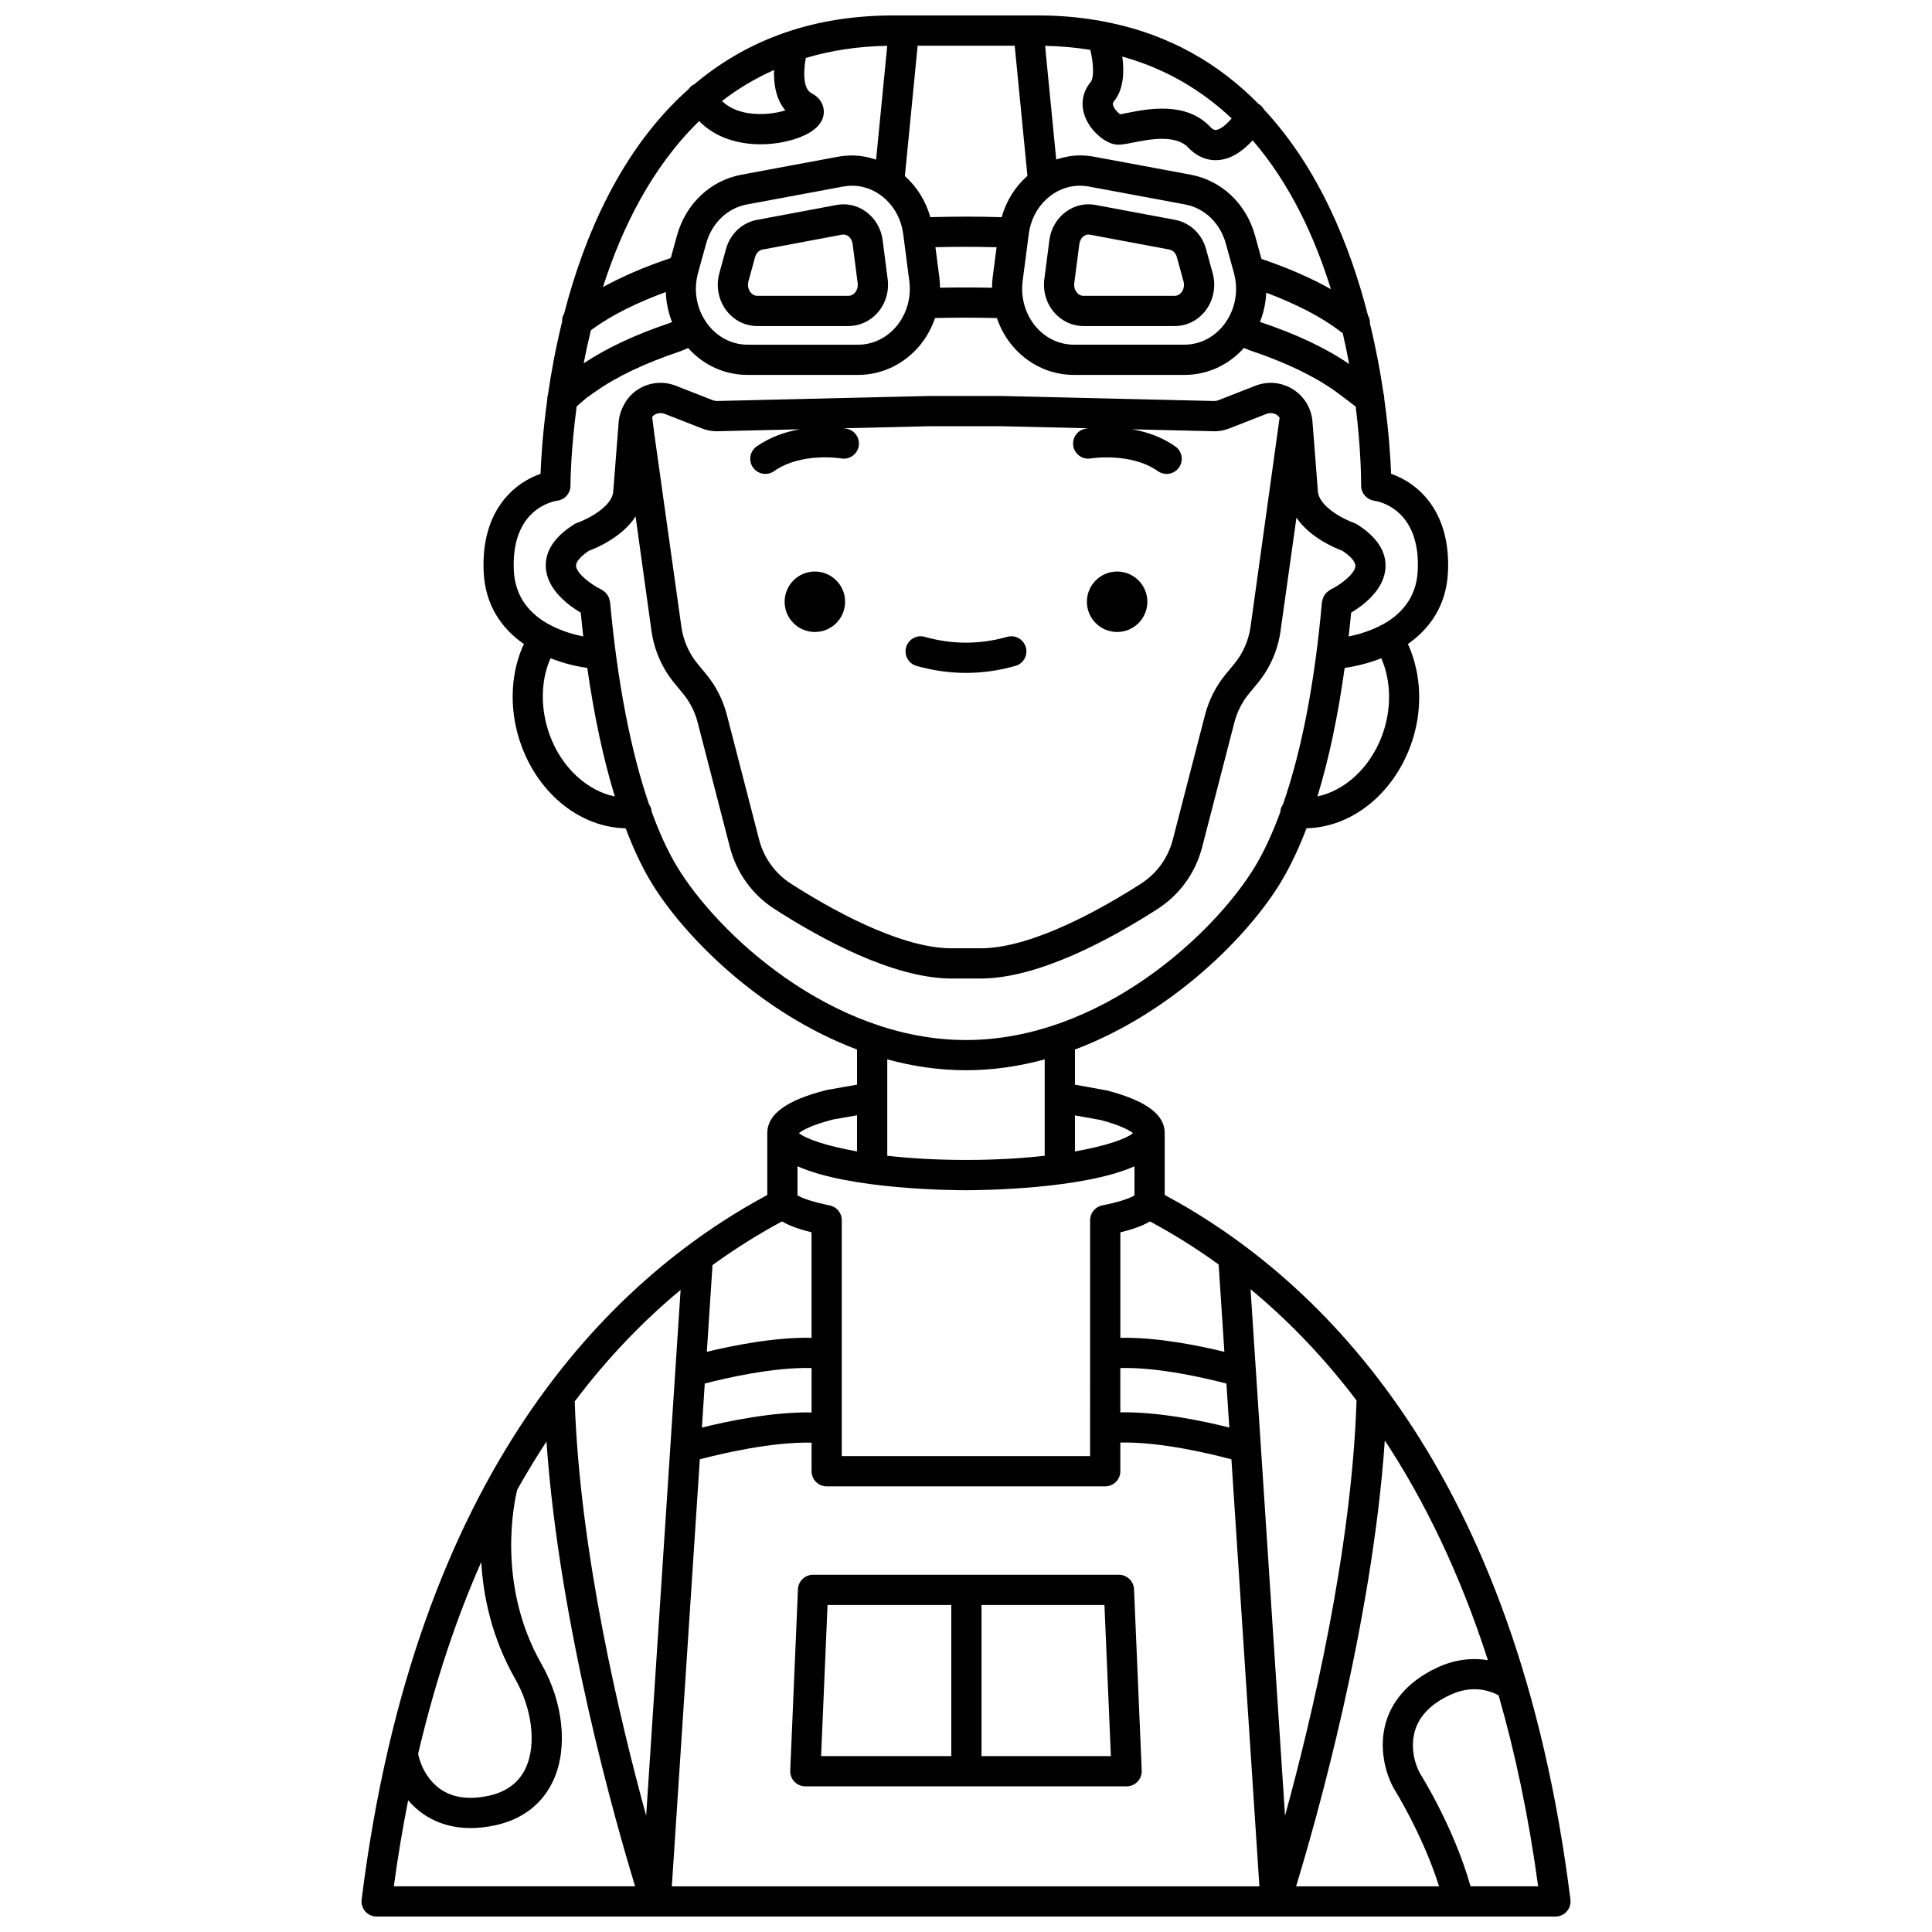 <?xml version="1.0" encoding="UTF-8"?>
<!-- Uploaded to: SVG Find, www.svgrepo.com, Generator: SVG Find Mixer Tools -->
<svg width="800px" height="800px" version="1.1" viewBox="144 144 512 512" xmlns="http://www.w3.org/2000/svg">
 <defs>
  <clipPath id="a">
   <path d="m239 148.09h322v503.81h-322z"/>
  </clipPath>
 </defs>
 <path d="m448.06 303.47c0 4.426-3.586 8.012-8.012 8.012-4.422 0-8.008-3.586-8.008-8.012 0-4.422 3.586-8.008 8.008-8.008 4.426 0 8.012 3.586 8.012 8.008"/>
 <path d="m367.96 303.47c0 4.426-3.59 8.012-8.012 8.012-4.426 0-8.012-3.586-8.012-8.012 0-4.422 3.586-8.008 8.012-8.008 4.422 0 8.012 3.586 8.012 8.008"/>
 <path d="m344.69 230.41h24.168c2.926 0 5.742-1.289 7.719-3.539 2.109-2.402 3.082-5.637 2.668-8.871l-1.34-10.375c-0.391-3.031-1.996-5.769-4.398-7.516-2.301-1.672-5.086-2.309-7.836-1.785l-21.07 3.949c-3.961 0.746-7.109 3.715-8.219 7.762l-1.758 6.43c-0.93 3.394-0.227 7.078 1.883 9.836 1.992 2.609 4.973 4.109 8.184 4.109zm-2.348-11.836 1.758-6.43c0.289-1.047 1.062-1.836 1.969-2.004l21.07-3.949c0.75-0.133 1.301 0.141 1.652 0.391 0.629 0.457 1.051 1.211 1.16 2.066l1.34 10.375c0.125 0.949-0.148 1.883-0.738 2.555-0.328 0.371-0.891 0.816-1.703 0.816h-24.168c-0.945 0-1.547-0.605-1.82-0.965-0.602-0.785-0.793-1.855-0.52-2.856z"/>
 <path d="m431.14 230.41h24.168c3.207 0 6.191-1.5 8.191-4.117 2.106-2.758 2.812-6.441 1.883-9.836l-1.758-6.43c-1.105-4.039-4.258-7.012-8.219-7.762l-21.07-3.949c-2.754-0.516-5.539 0.117-7.836 1.785-2.402 1.746-4.004 4.484-4.398 7.512l-1.34 10.375c-0.418 3.234 0.551 6.469 2.668 8.871 1.969 2.258 4.785 3.551 7.711 3.551zm-1.098-21.762c0.113-0.852 0.531-1.605 1.16-2.062 0.289-0.207 0.723-0.43 1.266-0.43 0.125 0 0.254 0.012 0.383 0.035l21.066 3.949c0.914 0.168 1.684 0.957 1.969 2.004l1.758 6.43c0.273 1 0.082 2.074-0.523 2.863-0.277 0.359-0.879 0.965-1.82 0.965h-24.168c-0.812 0-1.375-0.445-1.703-0.816-0.59-0.672-0.859-1.602-0.738-2.555z"/>
 <path d="m444.53 565.16c-0.094-2.144-1.855-3.832-4-3.832h-81.062c-2.148 0-3.91 1.691-4 3.832l-2.047 48.059c-0.047 1.09 0.352 2.156 1.109 2.945 0.758 0.785 1.801 1.234 2.891 1.234h85.148c1.09 0 2.133-0.445 2.891-1.234 0.754-0.789 1.156-1.855 1.109-2.945zm-81.223 4.176h32.793v40.051h-34.5zm40.805 40.051v-40.051h32.578l1.707 40.051z"/>
 <g clip-path="url(#a)">
  <path d="m452.66 460.67v-16.41c0-4.891-4.894-8.555-15.258-11.266l-8.531-1.551v-9.312c25.777-9.695 46.074-30.191 54.66-44.504 2.441-4.07 4.68-8.816 6.711-14.133 11.738-0.246 22.758-8.789 27.566-21.867 3.301-8.98 3.012-18.844-0.695-26.961 5.68-3.984 10.164-10.039 10.609-19.004 0.809-16.383-8.168-23.723-15.062-26.102-0.141-3.867-0.578-11.031-1.828-19.965 0.016-0.457-0.051-0.891-0.188-1.324-0.824-5.641-1.988-11.93-3.598-18.555 0.023-0.738-0.145-1.449-0.508-2.09-4.703-18.402-12.984-38.969-27.543-54.582-0.332-0.566-0.754-1.082-1.359-1.441-0.027-0.016-0.059-0.016-0.09-0.031-10.254-10.473-23.508-18.484-40.617-21.785-0.215-0.047-0.422-0.125-0.645-0.137-5.07-0.938-10.445-1.504-16.215-1.555h-40.273c-22.191 0.199-39.023 7.438-51.855 18.285-0.039 0.02-0.082 0.016-0.121 0.035-0.57 0.297-1 0.734-1.352 1.219-17.898 15.898-27.656 38.953-32.961 59.445-0.422 0.664-0.57 1.434-0.551 2.211-1.695 6.898-2.891 13.434-3.738 19.266-0.145 0.449-0.211 0.895-0.191 1.363-1.219 8.789-1.641 15.824-1.781 19.648-6.902 2.379-15.871 9.715-15.062 26.102 0.445 8.977 4.957 15.031 10.668 19.02l-0.461 0.949c-3.305 7.891-3.375 17.367-0.203 25.996 4.812 13.102 15.859 21.652 27.617 21.871 2.035 5.379 4.258 10.129 6.66 14.129 8.586 14.312 28.883 34.809 54.66 44.504v9.301l-8.027 1.422c-10.605 2.66-15.762 6.391-15.762 11.406 0 0.094 0.023 0.18 0.027 0.273 0 0.047-0.027 0.09-0.027 0.137v16.004c-41.688 22.43-93.285 72.992-107.5 186.72-0.145 1.137 0.211 2.281 0.973 3.148 0.758 0.859 1.855 1.355 3.004 1.355h312.39c1.148 0 2.242-0.492 3.004-1.355s1.113-2.012 0.973-3.148c-14.223-113.73-65.824-164.29-107.51-186.73zm60.836 157.49c0.086 0.137 7.644 12.227 11.863 25.738h-37.883c5.051-16.535 20.16-69.281 23.512-118.16 10.426 15.836 19.836 35.02 27.328 58.238-4.391-0.746-8.969-0.125-13.426 1.945-8.746 4.07-12.164 9.922-13.488 14.109-2.18 6.922-0.281 14.012 2.094 18.129zm-113.5-158.74c3.988 0 30.926-0.242 44.652-6.34v7.723c-0.781 0.465-2.758 1.395-7.332 2.391l-1.219 0.25c-1.867 0.379-3.207 2.023-3.207 3.926l-0.004 62.52h-65.805v-62.523c0-1.898-1.328-3.531-3.188-3.922l-1.164-0.246c-4.613-1.004-6.606-1.941-7.387-2.402v-7.723c13.719 6.106 40.66 6.348 44.652 6.348zm69.785 62.895c-6.789-1.711-18.691-4.231-28.883-4.027v-11.746c10.164-0.262 22.781 2.711 28.117 4.121zm-139.01-11.66c5.422-1.414 18.121-4.375 28.305-4.113v11.773c-10.219-0.199-22.215 2.309-29.066 4.004zm20.477-42.969c2.133 1.273 4.918 2.18 7.82 2.891v27.957c-9.82-0.207-21.16 2.106-27.75 3.711l1.504-22.988c6.262-4.543 12.449-8.359 18.426-11.57zm-21.789 63.047c5.609-1.48 19.047-4.664 29.617-4.414v7.574c0 2.215 1.793 4.004 4.004 4.004h73.816c2.211 0 4.004-1.789 4.004-4.004v-7.602c10.559-0.254 23.91 2.969 29.438 4.445l7.414 113.16h-155.71zm174.04-15.598c-1.293 39.762-11.891 84.34-18.953 110.05l-9.137-139.53c9.551 7.902 19.086 17.598 28.09 29.477zm-36.547-36.035 1.52 23.152c-6.527-1.605-17.77-3.918-27.57-3.715v-27.949c2.91-0.711 5.703-1.621 7.852-2.898 5.902 3.168 12.016 6.938 18.199 11.41zm-31.285-38.289c5.441 1.43 7.707 2.785 8.586 3.484-1.766 1.484-7.098 3.383-15.383 4.852v-9.559zm74.621-101.95c-3.156 8.578-9.895 14.672-17.16 16.203 3.027-9.816 5.438-21.273 7.223-34.062 2.977-0.414 6.344-1.23 9.707-2.562 2.641 6.055 2.766 13.531 0.23 20.422zm-209.69-107.35 1.07-0.754c4.773-3.402 11.07-6.512 18.777-9.375 0.094 2.734 0.641 5.426 1.656 7.961l-0.617 0.258c-9.195 3.086-16.805 6.691-22.812 10.688 0.547-2.832 1.191-5.777 1.926-8.777zm30.633-2.008c-2.684-3.809-3.496-8.625-2.231-13.215l2.133-7.734c1.5-5.434 5.644-9.41 10.805-10.371l25.535-4.75c0.777-0.145 1.562-0.215 2.336-0.215 6.777 0 12.598 5.484 13.543 12.754l1.625 12.488c0.562 4.305-0.645 8.637-3.312 11.895-2.594 3.172-6.332 4.996-10.246 4.996h-29.309c-4.301-0.008-8.27-2.137-10.879-5.848zm55.953-73.398h25.719l3.375 34.492c-3.199 2.828-5.598 6.609-6.832 10.957-6.168-0.188-12.402-0.191-18.895-0.004-1.223-4.312-3.59-8.07-6.75-10.891zm45.766 1.113c0.781 3.305 1.113 7.277 0.051 8.578-2.086 2.547-2.644 5.672-1.578 8.789 1.336 3.914 5.051 7 7.723 7.613 1.395 0.328 2.824 0.043 5.176-0.426 4.184-0.832 11.195-2.219 14.562 1.324 2.547 2.68 5.207 3.359 7.254 3.359 0.367 0 0.719-0.02 1.043-0.055 3.656-0.41 6.672-2.887 8.777-5.219 9.973 11.57 16.492 25.727 20.746 39.457-5.141-2.914-11.273-5.594-18.402-8.02l-1.711-6.207c-2.324-8.414-8.859-14.59-17.062-16.117l-25.551-4.754c-1.254-0.23-2.527-0.348-3.785-0.348-2.188 0-4.277 0.43-6.285 1.078l-2.949-30.129c4.211 0.086 8.195 0.469 11.992 1.074zm8.473 1.777c11.699 3.254 21.199 9.07 28.977 16.387-1.32 1.535-2.926 2.93-4.113 3.062-0.207 0.027-0.699 0.082-1.59-0.855-6.406-6.75-16.504-4.742-21.934-3.668-0.758 0.152-1.406 0.297-1.906 0.363-0.629-0.434-1.66-1.477-1.902-2.481-0.082-0.332-0.062-0.562 0.254-0.945 2.633-3.223 2.738-7.934 2.215-11.863zm-48.496 58.422-1.027-7.91c5.418-0.133 10.953-0.125 16.203 0.012l-1.027 7.898c-0.125 0.949-0.172 1.898-0.184 2.844-4.582-0.105-9.191-0.105-13.781-0.008-0.012-0.945-0.059-1.891-0.184-2.836zm22.086 1.039 1.625-12.488c0.945-7.273 6.769-12.754 13.543-12.754 0.773 0 1.559 0.07 2.328 0.211l25.543 4.754c5.168 0.961 9.305 4.938 10.805 10.371l2.133 7.738c1.262 4.59 0.453 9.406-2.231 13.215-2.609 3.711-6.582 5.84-10.891 5.84h-29.309c-3.914 0-7.648-1.82-10.25-5-2.648-3.25-3.856-7.582-3.297-11.887zm64.547 3.113c8.145 3.055 14.91 6.586 19.703 10.32 0.117 0.09 0.234 0.172 0.359 0.254l0.215 0.137c0.648 2.805 1.215 5.535 1.699 8.188-6.168-4.238-14.148-8-23.602-11.141l-0.027-0.012c0.988-2.477 1.539-5.09 1.652-7.746zm-127.43-48.312c-2.445 0.754-6.148 1.316-9.902 0.719-2.902-0.465-5.176-1.57-6.898-3.199 4.144-3.215 8.762-5.969 13.805-8.234-0.125 3.59 0.445 7.715 2.996 10.715zm-22.848 2.84c4.324 4.434 10.426 6.141 16.238 6.141 1.754 0 3.477-0.152 5.113-0.422 2.523-0.418 10.82-2.191 11.633-7.43 0.281-1.809-0.418-4.258-3.227-5.691-2.309-1.18-2.117-5.969-1.496-9.332 6.496-1.949 13.668-3.082 21.586-3.219l-2.953 30.164c-2.035-0.668-4.156-1.105-6.371-1.105-1.258 0-2.531 0.117-3.793 0.348l-25.543 4.754c-8.199 1.527-14.738 7.703-17.062 16.117l-1.633 5.922-0.293 0.133c-6.758 2.269-12.629 4.828-17.691 7.602 5.004-15.645 12.957-31.797 25.492-43.98zm-37.598 100.59c2.012-0.258 3.512-1.977 3.5-4.004-0.004-0.309 0.016-8.777 1.637-20.973l2.539-2.211 2.293-1.621c5.582-3.981 13.109-7.578 22.637-10.785l2.07-0.859c4.078 4.555 9.688 7.121 15.75 7.121h29.309c6.328 0 12.32-2.891 16.441-7.93 1.742-2.125 3.047-4.562 3.938-7.144 5.434-0.133 10.965-0.133 16.387 0.012 0.891 2.578 2.191 5.012 3.934 7.133 4.125 5.043 10.117 7.93 16.445 7.93h29.309c6.082 0 11.711-2.578 15.793-7.156l1.43 0.605c10.156 3.387 18.512 7.504 24.16 11.906 0.117 0.09 0.242 0.172 0.363 0.254l3.656 2.789c1.43 11.52 1.445 19.723 1.438 20.938-0.012 2 1.484 3.707 3.461 4 1.266 0.184 12.348 2.285 11.539 18.586-0.363 7.387-4.699 11.754-9.512 14.34-0.145 0.062-0.297 0.07-0.438 0.152-0.055 0.031-0.09 0.094-0.141 0.129-2.871 1.449-5.832 2.293-8.219 2.781 0.23-2.074 0.461-4.164 0.66-6.309 3.164-1.895 8.758-6.043 9.105-11.879 0.258-4.328-2.273-8.207-7.523-11.523-0.258-0.164-0.543-0.301-0.832-0.402-2.375-0.828-9.227-4.125-9.555-8.359l-1.441-18.488c-0.281-3.543-2.168-6.66-5.18-8.551-3.012-1.887-6.637-2.227-9.953-0.934l-9.781 3.828c-0.383 0.152-0.793 0.219-1.211 0.211l-56.27-1.332h-19.16l-56.18 1.328c-0.391 0.008-0.812-0.062-1.199-0.211l-9.789-3.832c-3.309-1.289-6.938-0.949-9.953 0.938-1.961 1.234-3.383 3.019-4.258 5.074-0.02 0.062-0.062 0.121-0.086 0.184-0.422 1.043-0.742 2.129-0.832 3.293l-1.449 18.551c-0.324 4.172-7.176 7.469-9.543 8.293-0.297 0.102-0.578 0.234-0.84 0.406-5.234 3.305-7.754 7.172-7.484 11.484 0.359 5.852 6.039 10.016 9.246 11.918 0.207 2.129 0.43 4.231 0.668 6.305-2.488-0.504-5.598-1.391-8.574-2.938-0.074-0.043-0.125-0.121-0.207-0.16-0.07-0.035-0.148-0.027-0.219-0.055-4.773-2.598-9.031-6.957-9.391-14.254-0.793-16.297 10.285-18.398 11.512-18.578zm51.875-8.793c0.781 1.105 2.019 1.699 3.277 1.699 0.797 0 1.602-0.234 2.305-0.734 7.234-5.098 17.691-3.391 17.797-3.367 2.18 0.367 4.246-1.078 4.629-3.254 0.383-2.18-1.074-4.258-3.254-4.637-0.066-0.012-0.328-0.055-0.734-0.109l22.785-0.539h18.973l23.059 0.543c-0.383 0.051-0.637 0.094-0.699 0.105-2.18 0.383-3.633 2.461-3.254 4.637 0.379 2.18 2.453 3.621 4.637 3.254 0.105-0.02 10.605-1.695 17.785 3.371 0.699 0.496 1.504 0.734 2.305 0.734 1.258 0 2.5-0.59 3.277-1.699 1.273-1.809 0.84-4.309-0.965-5.582-3.629-2.559-7.684-3.887-11.406-4.543l21.43 0.508c1.488 0.066 2.926-0.215 4.316-0.758l9.785-3.828c0.93-0.359 1.941-0.266 2.781 0.262 0.301 0.188 0.508 0.465 0.723 0.73l-7.703 55.438c-0.508 3.625-2.012 7.027-4.34 9.848l-2.215 2.676c-2.578 3.117-4.473 6.836-5.488 10.754l-8.555 33.105c-1.25 4.84-4.238 8.98-8.418 11.664-9.809 6.305-28.332 16.914-42.094 17.137h-8.547c-13.824-0.223-32.348-10.832-42.156-17.137-4.176-2.684-7.168-6.824-8.418-11.664l-8.555-33.105c-1.012-3.918-2.91-7.633-5.488-10.754l-2.215-2.676c-2.332-2.82-3.832-6.223-4.34-9.848l-7.168-51.094-0.574-4.5c0.184-0.199 0.332-0.43 0.57-0.578 0.84-0.523 1.855-0.621 2.781-0.262l9.793 3.832c1.387 0.539 2.859 0.824 4.305 0.758l21.676-0.512c-3.731 0.656-7.797 1.984-11.434 4.547-1.812 1.27-2.242 3.766-0.969 5.578zm-53.855 70.965c-2.484-6.754-2.453-14.094-0.02-19.926l0.234-0.488c3.363 1.332 6.742 2.152 9.723 2.562 1.812 12.738 4.281 24.219 7.301 34.074-7.297-1.508-14.07-7.606-17.238-16.223zm33.625 34.645c-2.41-4.016-4.629-8.887-6.648-14.461-0.004-0.043 0.016-0.086 0.012-0.133-0.074-0.648-0.336-1.211-0.676-1.715-4.844-14.074-8.414-32.469-10.34-53.695-0.016-0.168-0.105-0.305-0.141-0.465-0.059-0.273-0.121-0.527-0.23-0.781-0.105-0.234-0.234-0.438-0.383-0.645-0.148-0.215-0.301-0.418-0.488-0.598-0.188-0.18-0.398-0.316-0.617-0.457-0.148-0.098-0.258-0.234-0.426-0.316-2.672-1.258-6.609-4.223-6.734-6.281-0.066-1.059 1.207-2.535 3.418-3.996 2.082-0.777 8.863-3.652 12.359-9.09l4.223 30.375c0.719 5.09 2.828 9.875 6.098 13.836l2.215 2.676c1.836 2.219 3.184 4.863 3.906 7.648l8.555 33.105c1.754 6.801 5.965 12.625 11.844 16.398 12.855 8.262 31.336 18.164 46.422 18.406h8.684c15.02-0.246 33.496-10.145 46.355-18.406 5.879-3.777 10.09-9.602 11.844-16.398l8.555-33.105c0.723-2.789 2.07-5.43 3.906-7.648l2.215-2.676c3.277-3.961 5.387-8.746 6.098-13.836l4.219-30.055c3.543 5.231 10.121 8.012 12.168 8.773 2.234 1.477 3.516 2.973 3.457 4.047-0.117 2.051-3.91 4.941-6.606 6.242-0.176 0.086-0.293 0.23-0.453 0.34-0.195 0.133-0.387 0.258-0.559 0.422-0.203 0.195-0.363 0.41-0.52 0.637-0.137 0.195-0.262 0.391-0.359 0.613-0.117 0.258-0.176 0.52-0.234 0.797-0.031 0.156-0.121 0.293-0.137 0.457-1.898 21.523-5.438 39.633-10.336 53.68-0.34 0.508-0.605 1.07-0.684 1.723-0.008 0.07 0.02 0.137 0.016 0.207-2.012 5.465-4.219 10.324-6.652 14.387-10.711 17.816-40.98 46.102-76.676 46.102-35.699 0-65.969-28.285-76.668-46.113zm76.668 54.121c7.191 0 14.176-1.059 20.863-2.879v25.543c-5.981 0.676-12.969 1.109-20.863 1.109s-14.883-0.434-20.863-1.109v-25.543c6.684 1.828 13.668 2.879 20.863 2.879zm-35.23 13.055 6.356-1.121v9.578c-8.297-1.465-13.629-3.367-15.391-4.859 1.039-0.812 3.68-2.246 9.035-3.598zm-40.398 45.156-9.125 139.35c-7.043-25.656-17.609-70.098-18.938-109.8 8.988-11.91 18.516-21.625 28.062-29.551zm-52.828 72.102c0.52 9.098 2.766 20.082 9.004 31.016 4.457 7.816 5.617 17.203 2.887 23.348-1.766 3.977-5.07 6.523-9.812 7.57-5.277 1.156-9.633 0.566-12.949-1.762-3.723-2.621-5.371-6.805-5.863-9.316 4.492-19.172 10.184-36.047 16.734-50.855zm-19.375 63.152c1.113 1.305 2.406 2.523 3.902 3.574 2.676 1.883 6.832 3.789 12.66 3.789 2.004 0 4.207-0.223 6.617-0.754 7.266-1.594 12.594-5.797 15.414-12.141 3.773-8.492 2.496-20.488-3.254-30.566-12.09-21.203-7.148-43.328-6.434-46.199 2.508-4.488 5.098-8.73 7.75-12.777 3.387 48.805 18.453 101.38 23.496 117.88h-63.953c1.078-7.938 2.363-15.512 3.801-22.809zm281.54 22.805c-4.348-15.5-13.055-29.398-13.359-29.875-1.191-2.066-2.805-6.828-1.305-11.57 1.227-3.867 4.328-6.984 9.227-9.262 5.41-2.519 9.832-1.516 12.879 0.094 4.367 15.207 7.949 31.992 10.477 50.613l-17.918-0.004z"/>
 </g>
 <path d="m386.89 320.47c4.344 1.234 8.754 1.855 13.105 1.855 4.352 0 8.762-0.625 13.105-1.855 2.129-0.602 3.363-2.816 2.758-4.941-0.602-2.125-2.824-3.363-4.941-2.758-7.266 2.055-14.574 2.059-21.848 0-2.113-0.602-4.34 0.633-4.941 2.758-0.602 2.129 0.637 4.344 2.762 4.941z"/>
</svg>
